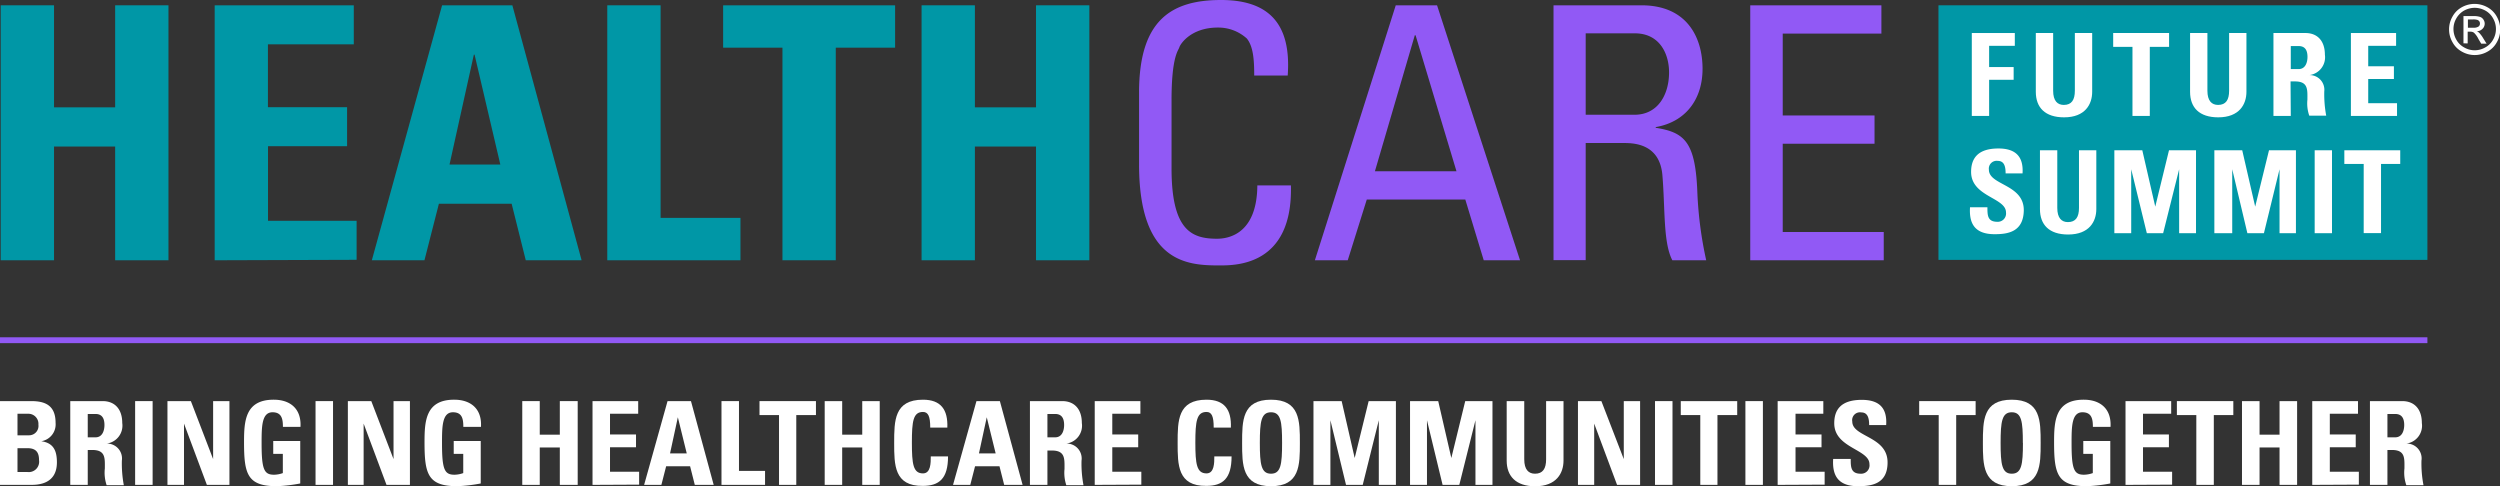 <svg xmlns="http://www.w3.org/2000/svg" viewBox="0 0 320.24 62.28"><rect x="0" y="0" width="320.24" height="62.28" fill="#333333" stroke="none"/><g id="Layer_2" data-name="Layer 2"><g id="OBJECTS"><path d="M0,62.11V51.38H4c1.71,0,3.12.49,3.12,2.78a2.19,2.19,0,0,1-1.83,2.36v0c1.59.22,2,1.25,2,2.72C7.28,62,4.92,62.11,4,62.11Zm2.24-6.35h1.5A1.2,1.2,0,0,0,4.92,54.4,1.29,1.29,0,0,0,3.62,53H2.24Zm0,4.7H3.49A1.33,1.33,0,0,0,5,58.94c0-.95-.35-1.53-1.48-1.53H2.24Z" style="fill:#fff"/><path d="M11.24,62.11H9V51.38h4.15c1.53,0,2.51,1,2.51,2.81a2.32,2.32,0,0,1-2,2.63v0A1.91,1.91,0,0,1,15.61,59a15.3,15.3,0,0,0,.25,3.15h-2.2A5,5,0,0,1,13.43,60c0-1.28.12-2.36-1.61-2.36h-.58Zm0-6.09h1c.89,0,1.14-.89,1.14-1.58,0-1-.43-1.41-1.14-1.41h-1Z" style="fill:#fff"/><path d="M17.31,62.11V51.38h2.24V62.11Z" style="fill:#fff"/><path d="M21.45,62.11V51.38h3l2.85,7.43h0V51.38h2.09V62.11H26.5l-2.93-7.85h0v7.85Z" style="fill:#fff"/><path d="M36.24,54.68c0-1-.15-1.87-1.33-1.87-1.4,0-1.4,1.88-1.4,4,0,3.36.33,4,1.6,4a3.48,3.48,0,0,0,1.12-.21V58.14H35V56.49h3.46v5.44a20.43,20.43,0,0,1-3,.35c-3.77,0-4.2-1.55-4.2-5.62,0-2.71.13-5.46,3.8-5.46,2.2,0,3.56,1.24,3.43,3.48Z" style="fill:#fff"/><path d="M40.42,62.11V51.38h2.24V62.11Z" style="fill:#fff"/><path d="M44.56,62.11V51.38h3l2.85,7.43h0V51.38h2.1V62.11h-3l-2.93-7.85h0v7.85Z" style="fill:#fff"/><path d="M59.35,54.68c0-1-.14-1.87-1.33-1.87-1.4,0-1.4,1.88-1.4,4,0,3.36.33,4,1.6,4a3.48,3.48,0,0,0,1.12-.21V58.14H58.12V56.49h3.46v5.44a20.43,20.43,0,0,1-3,.35c-3.77,0-4.2-1.55-4.2-5.62,0-2.71.13-5.46,3.8-5.46,2.2,0,3.57,1.24,3.43,3.48Z" style="fill:#fff"/><path d="M71.71,55.68v-4.3H74V62.11H71.71V57.32H69.14v4.79H66.9V51.38h2.24v4.3Z" style="fill:#fff"/><path d="M75.9,62.11V51.38h5.85V53H78.14v2.65h3.33v1.64H78.14v3.14h3.73v1.65Z" style="fill:#fff"/><path d="M82.51,62.11l3-10.73h3l2.91,10.73H89l-.6-2.38H85.33l-.61,2.38Zm4.32-8.66h0l-1,4.63h2.14Z" style="fill:#fff"/><path d="M92.42,62.11V51.38h2.24v8.94H98v1.79Z" style="fill:#fff"/><path d="M104.52,51.38v1.79H102v8.94H99.79V53.17h-2.5V51.38Z" style="fill:#fff"/><path d="M110.45,55.68v-4.3h2.24V62.11h-2.24V57.32h-2.57v4.79h-2.24V51.38h2.24v4.3Z" style="fill:#fff"/><path d="M114.54,56.74c0-2.83,0-5.54,3.69-5.54,2.29,0,3.21,1.27,3.12,3.57h-2.19c0-1.43-.26-2-.93-2-1.26,0-1.42,1.19-1.42,3.93s.16,3.94,1.42,3.94c1,0,1-1.34,1-2.18h2.21c0,2.86-1.14,3.78-3.24,3.78C114.54,62.28,114.54,59.55,114.54,56.74Z" style="fill:#fff"/><path d="M122.08,62.11l3-10.73h3l2.91,10.73h-2.36l-.6-2.38H124.9l-.61,2.38Zm4.32-8.66h0l-1,4.63h2.14Z" style="fill:#fff"/><path d="M134.17,62.11h-2.24V51.38h4.14c1.53,0,2.51,1,2.51,2.81a2.31,2.31,0,0,1-2,2.63v0A1.91,1.91,0,0,1,138.54,59a14.63,14.63,0,0,0,.25,3.15h-2.2a5,5,0,0,1-.23-2.08c0-1.28.11-2.36-1.61-2.36h-.58Zm0-6.09h1c.89,0,1.14-.89,1.14-1.58,0-1-.43-1.41-1.14-1.41h-1Z" style="fill:#fff"/><path d="M140.23,62.11V51.38h5.85V53h-3.6v2.65h3.32v1.64h-3.32v3.14h3.72v1.65Z" style="fill:#fff"/><path d="M150.85,56.74c0-2.83,0-5.54,3.7-5.54,2.29,0,3.21,1.27,3.12,3.57h-2.2c0-1.43-.25-2-.92-2-1.26,0-1.43,1.19-1.43,3.93s.17,3.94,1.43,3.94c1,0,1-1.34,1-2.18h2.21c0,2.86-1.14,3.78-3.24,3.78C150.85,62.28,150.85,59.55,150.85,56.74Z" style="fill:#fff"/><path d="M159.11,56.74c0-2.83,0-5.54,3.7-5.54s3.7,2.71,3.7,5.54,0,5.54-3.7,5.54S159.11,59.55,159.11,56.74Zm5.12,0c0-2.74-.16-3.93-1.42-3.93s-1.43,1.19-1.43,3.93.17,3.94,1.43,3.94S164.23,59.49,164.23,56.74Z" style="fill:#fff"/><path d="M168.25,62.11V51.38h3.61l1.67,7.29h0l1.79-7.29h3.49V62.11h-2.19V53.83h0l-2.06,8.28h-2.14l-2-8.28h0v8.28Z" style="fill:#fff"/><path d="M180.62,62.11V51.38h3.61l1.68,7.29h0l1.78-7.29h3.49V62.11H189V53.83h0l-2.07,8.28h-2.14l-2-8.28h0v8.28Z" style="fill:#fff"/><path d="M200.28,51.38V59c0,1.6-.9,3.29-3.64,3.29C194.18,62.28,193,61,193,59V51.38h2.25v7.46c0,1.32.56,1.84,1.38,1.84,1,0,1.42-.65,1.42-1.84V51.38Z" style="fill:#fff"/><path d="M202.13,62.11V51.38h3L208,58.81h0V51.38h2.09V62.11h-2.95l-2.93-7.85h0v7.85Z" style="fill:#fff"/><path d="M212,62.11V51.38h2.24V62.11Z" style="fill:#fff"/><path d="M222.53,51.38v1.79H220v8.94H217.8V53.17h-2.5V51.38Z" style="fill:#fff"/><path d="M223.58,62.11V51.38h2.24V62.11Z" style="fill:#fff"/><path d="M227.71,62.11V51.38h5.85V53H230v2.65h3.33v1.64H230v3.14h3.73v1.65Z" style="fill:#fff"/><path d="M238,62.28c-2.77,0-3.29-1.63-3.18-3.49h2.25c0,1,0,1.89,1.27,1.89a1.07,1.07,0,0,0,1.13-1.22c0-1.93-4.51-2.05-4.51-5.24,0-1.68.8-3,3.53-3,2.19,0,3.27,1,3.12,3.23h-2.18c0-.8-.14-1.62-1-1.62A1,1,0,0,0,237.27,54c0,2,4.52,1.86,4.52,5.23C241.79,62,239.75,62.28,238,62.28Z" style="fill:#fff"/><path d="M253.07,51.38v1.79h-2.49v8.94h-2.24V53.17h-2.5V51.38Z" style="fill:#fff"/><path d="M254,56.74c0-2.83,0-5.54,3.7-5.54s3.7,2.71,3.7,5.54,0,5.54-3.7,5.54S254,59.55,254,56.74Zm5.12,0c0-2.74-.16-3.93-1.42-3.93s-1.43,1.19-1.43,3.93.17,3.94,1.43,3.94S259.13,59.49,259.13,56.74Z" style="fill:#fff"/><path d="M268.09,54.68c0-1-.15-1.87-1.34-1.87-1.39,0-1.39,1.88-1.39,4,0,3.36.33,4,1.6,4a3.58,3.58,0,0,0,1.12-.21V58.14h-1.22V56.49h3.46v5.44a20.43,20.43,0,0,1-3,.35c-3.77,0-4.2-1.55-4.2-5.62,0-2.71.13-5.46,3.8-5.46,2.2,0,3.56,1.24,3.43,3.48Z" style="fill:#fff"/><path d="M272.27,62.11V51.38h5.85V53h-3.61v2.65h3.32v1.64h-3.32v3.14h3.73v1.65Z" style="fill:#fff"/><path d="M286.08,51.38v1.79h-2.5v8.94h-2.24V53.17h-2.49V51.38Z" style="fill:#fff"/><path d="M292,55.68v-4.3h2.25V62.11H292V57.32h-2.56v4.79h-2.25V51.38h2.25v4.3Z" style="fill:#fff"/><path d="M296.19,62.11V51.38h5.86V53h-3.61v2.65h3.32v1.64h-3.32v3.14h3.72v1.65Z" style="fill:#fff"/><path d="M305.82,62.11h-2.24V51.38h4.14c1.53,0,2.51,1,2.51,2.81a2.31,2.31,0,0,1-2,2.63v0A1.9,1.9,0,0,1,310.18,59a14.6,14.6,0,0,0,.26,3.15h-2.2A4.89,4.89,0,0,1,308,60c0-1.28.12-2.36-1.6-2.36h-.58Zm0-6.09h1c.9,0,1.15-.89,1.15-1.58,0-1-.43-1.41-1.15-1.41h-1Z" style="fill:#fff"/><rect x="248.31" y="0.68" width="62.63" height="32.61" style="fill:#0097a6"/><path d="M14.75,13.75V.68h6.83V33.34H14.75V18.77H6.92V33.34H.09V.68H6.92V13.75Z" style="fill:#0097a6"/><path d="M27.5,33.34V.68H45.32v5h-11v8.05H44.46v5H34.33v9.55H45.68v5Z" style="fill:#0097a6"/><path d="M47.63,33.34l9-32.66h9l8.87,32.66H67.35L65.54,26.1H56.22l-1.85,7.24ZM60.79,7H60.7L57.58,21.08h6.51Z" style="fill:#0097a6"/><path d="M77.79,33.34V.68h6.83V27.91H94.85v5.43Z" style="fill:#0097a6"/><path d="M114.66.68V6.11h-7.6V33.34h-6.83V6.11h-7.6V.68Z" style="fill:#0097a6"/><path d="M132.71,13.75V.68h6.83V33.34h-6.83V18.77h-7.83V33.34h-6.83V.68h6.83V13.75Z" style="fill:#0097a6"/><path d="M160.66,9.68c0-1.85-.09-3.71-.95-4.75A5.45,5.45,0,0,0,156,3.53c-3.43,0-4.79,2.08-4.93,2.53s-1,1.18-1,6.79v8.73c0,8,2.63,9,5.84,9,1.26,0,5.11-.45,5.15-6.83h4.3C165.63,34,158.35,34,156.22,34c-4.07,0-10.31-.28-10.31-12.94V11.85C145.91,2.62,150,0,156.41,0s9,3.35,8.54,9.68Z" style="fill:#9159f5"/><path d="M178.79.68h5.29l10.63,32.66h-4.65l-2.36-7.78H175.08l-2.44,7.78h-4.21Zm2.54,3.84h-.1l-5.11,17.42h10.45Z" style="fill:#9159f5"/><path d="M203.12,18.32v15H199V.68h11.27c5.79,0,7.82,4.07,7.82,8.14,0,3.85-2.12,6.79-6,7.46v.09c3.76.59,5.11,1.86,5.34,8.42a49.39,49.39,0,0,0,1.13,8.55h-4.34c-1.18-2.26-.91-6.52-1.27-10.86-.32-4-3.53-4.16-4.93-4.16Zm0-3.62h6.25c3,0,4.43-2.58,4.43-5.43,0-2.35-1.18-5-4.39-5h-6.29Z" style="fill:#9159f5"/><path d="M224.2,33.34V.68H241V4.3H228.36V14.79h11.76v3.62H228.36V29.72H241.3v3.62Z" style="fill:#9159f5"/><path d="M252.58,14.85V4.23h5.51V5.87H254.8V8.59h3.14v1.63H254.8v4.63Z" style="fill:#fff"/><path d="M268,4.23v7.53c0,1.59-.89,3.27-3.6,3.27-2.44,0-3.62-1.26-3.62-3.27V4.23H263v7.39c0,1.31.56,1.82,1.37,1.82,1,0,1.41-.65,1.41-1.82V4.23Z" style="fill:#fff"/><path d="M277.85,4.23V6h-2.47v8.85h-2.22V6h-2.47V4.23Z" style="fill:#fff"/><path d="M287.76,4.23v7.53c0,1.59-.9,3.27-3.61,3.27-2.44,0-3.61-1.26-3.61-3.27V4.23h2.22v7.39c0,1.31.56,1.82,1.37,1.82,1,0,1.41-.65,1.41-1.82V4.23Z" style="fill:#fff"/><path d="M293.44,14.85h-2.22V4.23h4.1c1.52,0,2.49,1,2.49,2.78a2.3,2.3,0,0,1-2,2.61v0a1.88,1.88,0,0,1,1.92,2.09,14.9,14.9,0,0,0,.25,3.11h-2.17a4.76,4.76,0,0,1-.24-2.06c0-1.26.12-2.33-1.59-2.33h-.57Zm0-6h1c.89,0,1.14-.88,1.14-1.56,0-1-.43-1.39-1.14-1.39h-1Z" style="fill:#fff"/><path d="M301.14,14.85V4.23h5.79V5.87h-3.57V8.49h3.29v1.63h-3.29v3.1h3.69v1.63Z" style="fill:#fff"/><path d="M255.5,30c-2.75,0-3.26-1.61-3.15-3.45h2.23c0,1,0,1.86,1.26,1.86a1.06,1.06,0,0,0,1.12-1.2c0-1.91-4.47-2-4.47-5.19,0-1.66.79-3,3.5-3,2.16,0,3.23,1,3.09,3.19h-2.17c0-.79-.13-1.6-1-1.6a1,1,0,0,0-1.14,1.13c0,2,4.47,1.84,4.47,5.18C259.21,29.72,257.19,30,255.5,30Z" style="fill:#fff"/><path d="M268.53,19.25v7.53c0,1.59-.9,3.26-3.61,3.26-2.44,0-3.61-1.26-3.61-3.26V19.25h2.22v7.38c0,1.31.56,1.82,1.36,1.82,1,0,1.42-.64,1.42-1.82V19.25Z" style="fill:#fff"/><path d="M270.84,29.87V19.25h3.58l1.66,7.22h0l1.76-7.22h3.46V29.87h-2.16V21.68h0l-2.05,8.19H275L273,21.68h0v8.19Z" style="fill:#fff"/><path d="M283.65,29.87V19.25h3.57l1.66,7.22h0l1.77-7.22h3.45V29.87H292V21.68h0l-2,8.19h-2.12l-1.94-8.19h0v8.19Z" style="fill:#fff"/><path d="M296.5,29.87V19.25h2.22V29.87Z" style="fill:#fff"/><path d="M307.46,19.25V21H305v8.86h-2.22V21H300.3V19.25Z" style="fill:#fff"/><line y1="43.58" x2="310.94" y2="43.58" style="fill:none;stroke:#9159f5;stroke-miterlimit:10;stroke-width:0.75px"/><path d="M317,.5a3.39,3.39,0,0,1,1.61.42,3,3,0,0,1,1.22,1.21,3.4,3.4,0,0,1,.44,1.65,3.28,3.28,0,0,1-.43,1.62,3,3,0,0,1-1.21,1.22,3.3,3.3,0,0,1-3.26,0,3,3,0,0,1-1.22-1.22,3.29,3.29,0,0,1,0-3.27A3,3,0,0,1,315.36.92,3.36,3.36,0,0,1,317,.5ZM317,1a2.89,2.89,0,0,0-1.35.35,2.63,2.63,0,0,0-1,1,2.69,2.69,0,0,0-.37,1.37,2.73,2.73,0,0,0,.36,1.35,2.48,2.48,0,0,0,1,1,2.65,2.65,0,0,0,1.36.37,2.7,2.7,0,0,0,1.36-.37,2.52,2.52,0,0,0,1-1,2.73,2.73,0,0,0,.36-1.35,2.69,2.69,0,0,0-.37-1.37,2.51,2.51,0,0,0-1-1A2.88,2.88,0,0,0,317,1Zm-1.44,4.55V2.06h1.21a2.8,2.8,0,0,1,.9.1.83.83,0,0,1,.44.34.9.9,0,0,1,.17.52.92.92,0,0,1-.28.67,1.08,1.08,0,0,1-.73.32.91.91,0,0,1,.3.19,3.8,3.8,0,0,1,.52.7l.43.69h-.69L317.48,5a2.71,2.71,0,0,0-.59-.82.76.76,0,0,0-.46-.12h-.33v1.5Zm.57-2h.69a1.08,1.08,0,0,0,.67-.15.46.46,0,0,0,.18-.39.48.48,0,0,0-.08-.28.55.55,0,0,0-.24-.18,1.87,1.87,0,0,0-.57-.06h-.65Z" style="fill:#fff"/></g></g></svg>